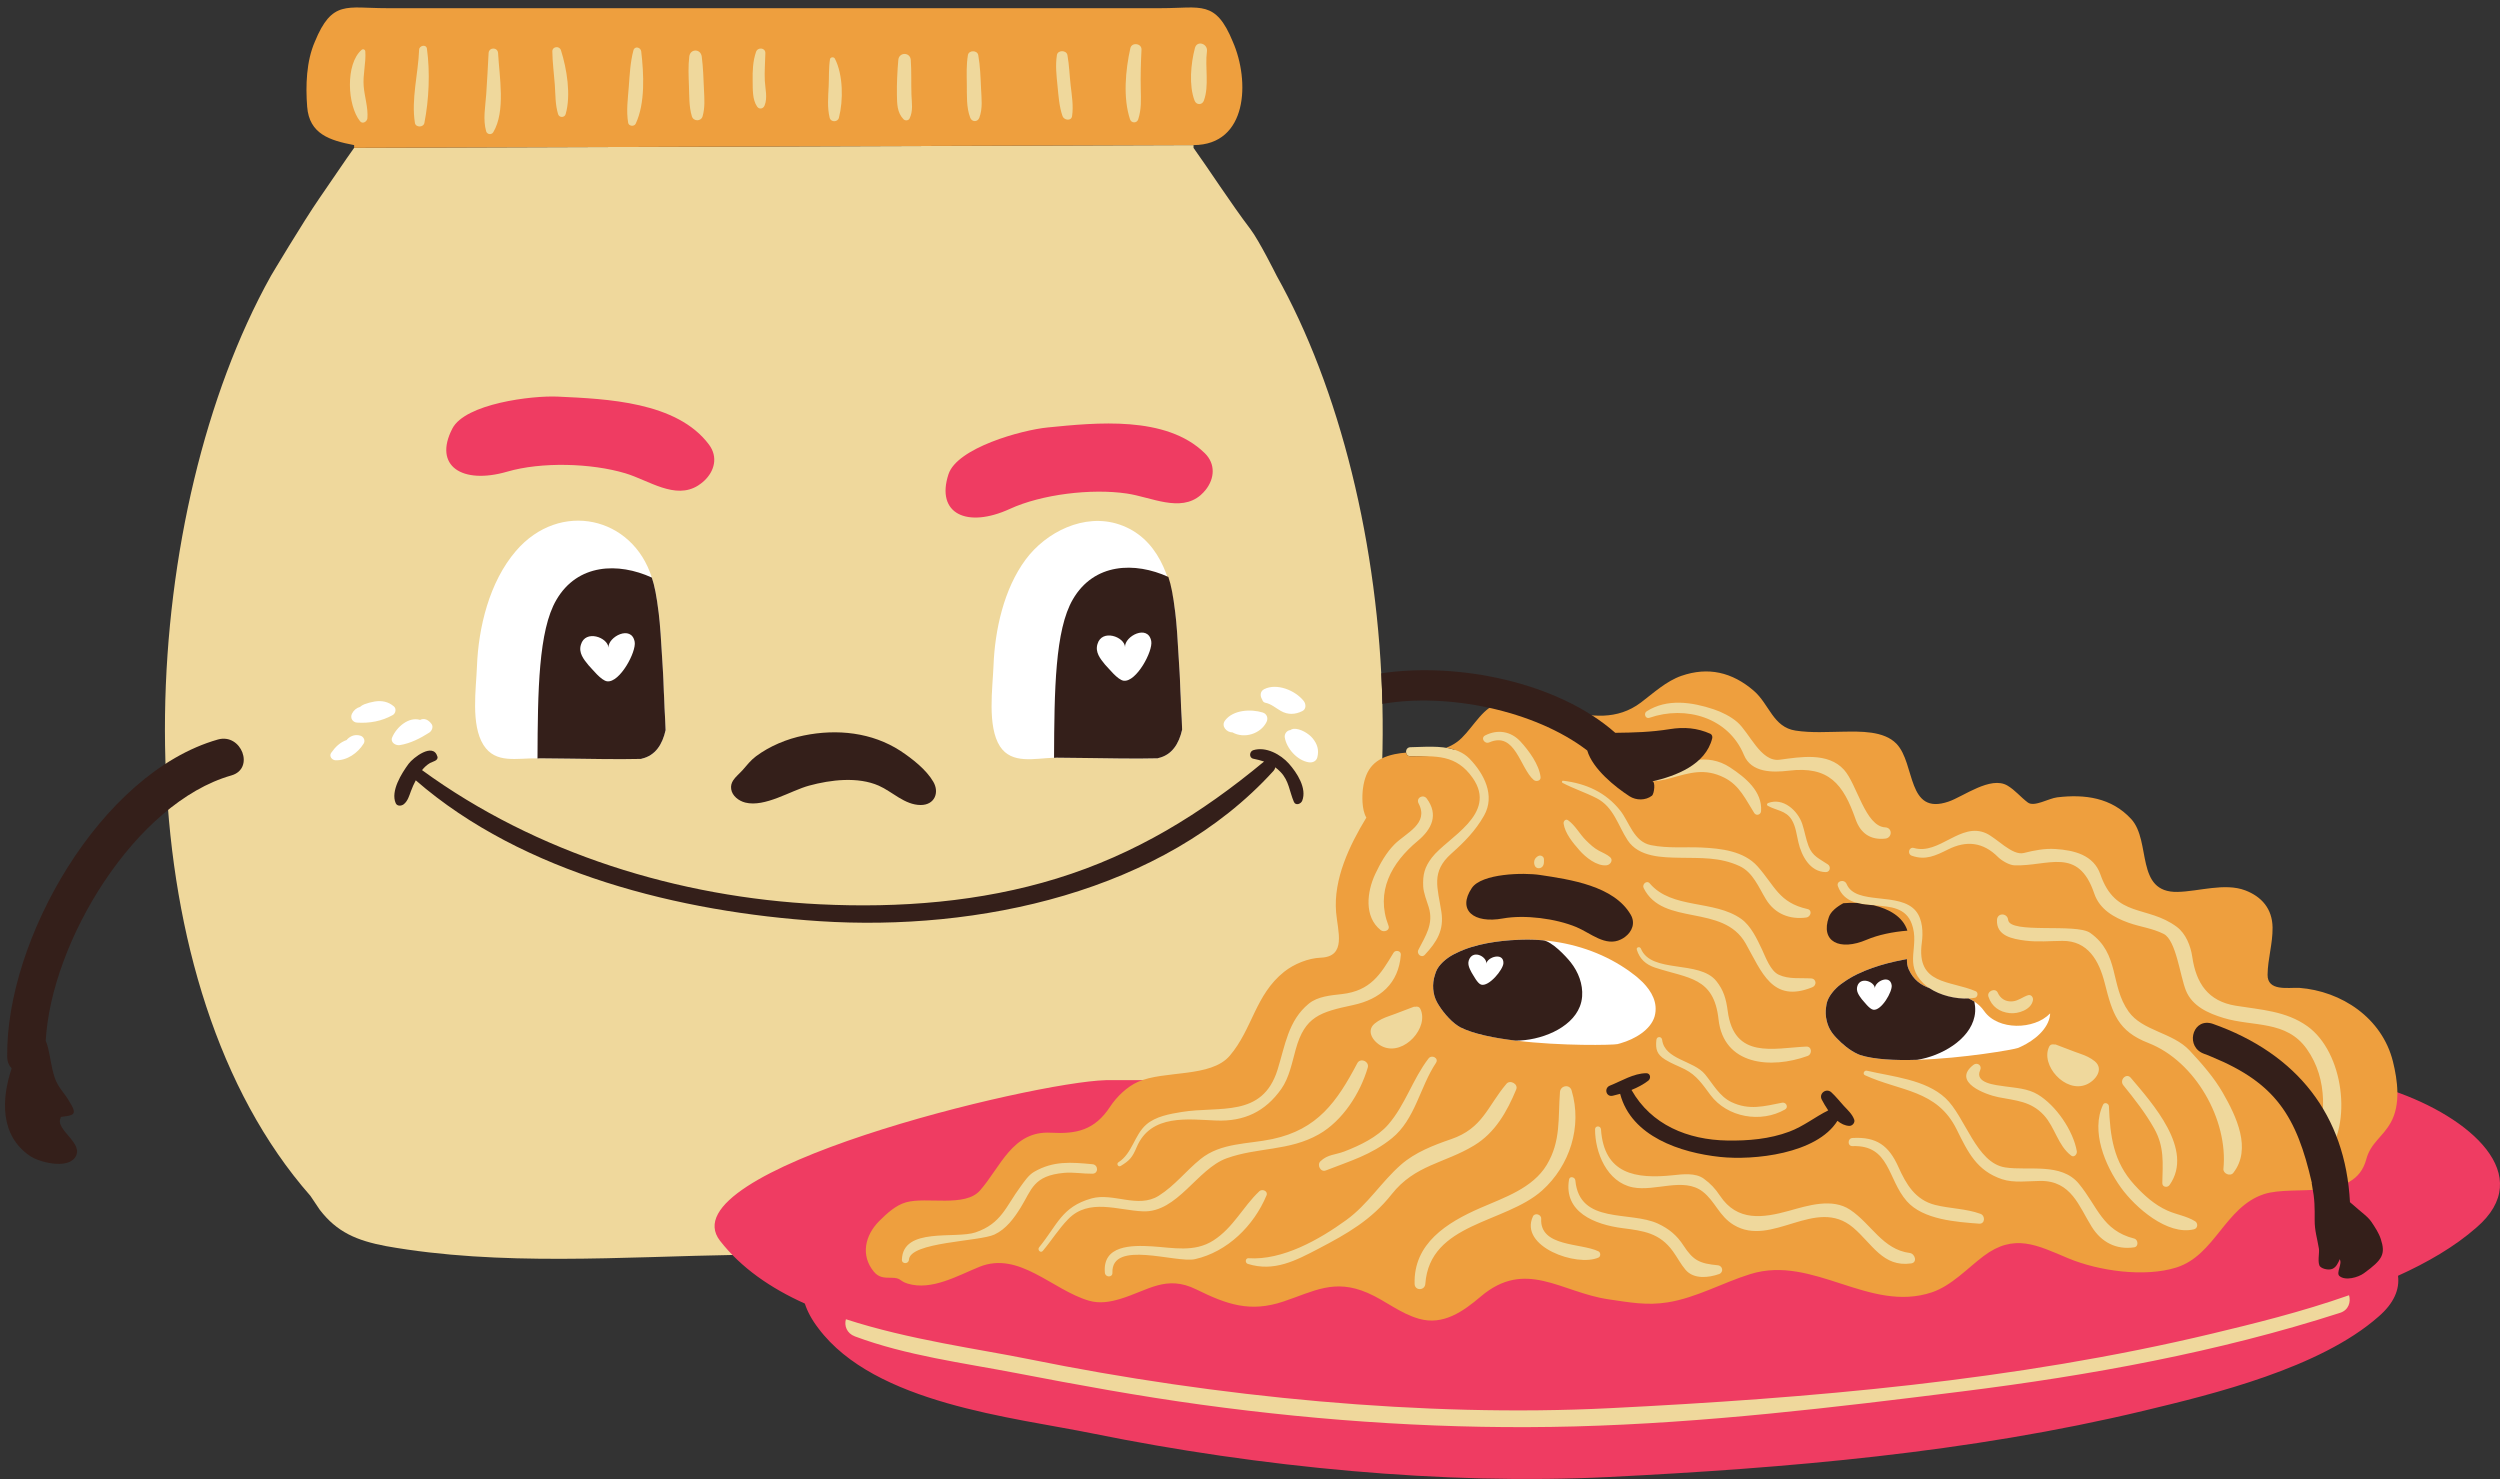 <?xml version="1.0" encoding="UTF-8"?><svg xmlns="http://www.w3.org/2000/svg" xmlns:xlink="http://www.w3.org/1999/xlink" height="296.4" preserveAspectRatio="xMidYMid meet" version="1.0" viewBox="-1.0 -1.5 501.0 296.4" width="501.0" zoomAndPan="magnify"><rect x="-1.0" y="-1.5" width="501.0" height="296.4" fill="#333333" stroke="none"/><defs><clipPath id="a"><path d="M 142 214 L 500 214 L 500 294.891 L 142 294.891 Z M 142 214"/></clipPath></defs><g><g id="change1_1"><path d="M 498.703 233.703 C 496.961 227.262 488.07 221.434 478.438 218.121 C 478.488 216.211 478.199 213.996 477.566 211.449 C 475.645 203.746 468.449 198.129 459.707 197.465 L 459.391 197.461 C 459.109 197.461 458.809 197.469 458.496 197.477 C 458.145 197.488 457.781 197.496 457.418 197.496 C 455.973 197.496 454.355 197.355 453.328 196.316 C 452.719 195.699 452.414 194.863 452.426 193.836 C 452.441 192.23 452.691 190.668 452.938 189.156 C 453.199 187.516 453.449 185.969 453.426 184.367 C 453.379 181.25 451.746 179.059 448.574 177.855 C 447.57 177.477 446.395 177.293 444.98 177.293 C 443.348 177.293 441.605 177.539 439.922 177.777 C 438.348 177.996 436.859 178.207 435.426 178.238 L 435.176 178.242 C 429.227 178.242 428.367 173.625 427.605 169.555 C 427.168 167.207 426.715 164.781 425.348 163.297 C 422.727 160.457 419.23 159.074 414.66 159.074 C 413.641 159.074 412.539 159.145 411.387 159.281 C 410.895 159.34 410.18 159.594 409.488 159.844 C 408.438 160.219 407.348 160.605 406.367 160.605 C 405.738 160.605 405.203 160.441 404.777 160.121 C 404.117 159.629 403.551 159.102 403.008 158.59 C 402.281 157.914 401.602 157.273 400.77 156.785 C 400.328 156.527 399.816 156.398 399.199 156.398 C 397.281 156.398 394.91 157.617 392.816 158.695 C 391.727 159.254 390.699 159.781 389.832 160.078 C 388.754 160.453 387.801 160.633 386.918 160.633 C 382.855 160.633 381.723 156.855 380.719 153.523 C 380.117 151.527 379.496 149.461 378.336 148.246 C 376.535 146.367 373.234 146.113 370.242 146.113 C 369.777 146.113 369.324 146.121 368.895 146.125 L 368.469 146.129 C 367.77 146.137 367.074 146.156 366.379 146.172 C 365.426 146.195 364.477 146.223 363.527 146.223 C 361.641 146.223 360.102 146.121 358.691 145.906 C 355.371 145.402 353.852 143.113 352.383 140.906 C 351.625 139.766 350.84 138.586 349.809 137.695 C 347.012 135.281 344.016 134.059 340.906 134.059 C 339.422 134.059 337.863 134.336 336.281 134.883 C 334.051 135.656 332.016 137.27 330.051 138.832 C 329.512 139.262 328.977 139.684 328.445 140.086 C 325.91 142 323.031 142.934 319.645 142.934 C 317.516 142.934 315.141 142.562 312.176 141.77 C 311.488 141.59 310.816 141.395 310.148 141.203 C 307.715 140.508 305.414 139.852 303.117 139.852 C 301.613 139.852 300.215 140.137 298.844 140.723 C 297.449 141.316 296.141 142.945 294.879 144.516 C 293.852 145.793 292.789 147.117 291.605 147.98 C 291.211 148.27 290.812 148.508 290.406 148.723 C 287.633 147.859 284.301 148.199 281.648 148.242 C 280.477 148.262 280.473 150.066 281.648 150.062 C 282.969 150.055 284.223 150.023 285.41 150.066 C 284.598 150.141 283.785 150.176 282.98 150.211 C 281.492 150.27 280.086 150.324 278.711 150.617 C 277.609 150.852 276.723 151.191 275.977 151.637 C 277.039 119.902 270.816 87.332 259.258 62.426 C 257.863 59.426 256.391 56.531 254.844 53.766 C 254.844 53.766 251.363 46.762 249.582 44.414 C 245.664 39.254 241.227 32.371 238.184 28.137 L 238.184 27.578 L 69.965 28.133 C 68.051 30.801 65.582 34.52 63.035 38.191 C 59.703 43.008 53.305 53.762 53.305 53.762 C 51.621 56.777 50.027 59.934 48.527 63.23 C 25.336 114.016 24.109 195.918 61.207 238.152 L 63.082 240.941 C 66.523 245.422 70.457 247.102 76.359 248.223 C 99.199 252.301 123.664 250.348 147.168 249.965 C 150.703 253.391 155.234 256.363 160.703 258.824 L 161.109 259.008 L 161.246 259.43 C 161.73 260.949 162.59 262.516 163.809 264.102 C 173.219 276.664 194.742 280.527 210.465 283.352 C 213.277 283.855 215.941 284.336 218.352 284.828 C 247.164 290.672 277.957 293.891 305.047 293.891 C 305.047 293.891 305.047 293.891 305.051 293.891 C 310.59 293.891 316.051 293.758 321.277 293.496 C 353.656 291.879 391.711 289.039 428.422 280.23 C 441.477 277.105 463.324 271.879 474.984 261.602 C 477.676 259.293 478.883 256.836 478.566 254.289 L 478.477 253.559 L 479.148 253.258 C 485.527 250.367 490.723 247.18 494.598 243.77 C 498.277 240.613 499.656 237.23 498.703 233.703" fill="#efd89c"/></g><g id="change1_2"><path d="M 70.152 26.594 L 70.969 26.75 L 70.969 27.129 C 86.191 27.078 237.84 26.578 238.184 26.578 C 241.332 26.566 243.688 25.398 245.18 23.102 C 247.891 18.938 247.211 11.98 245.129 7.234 C 242.824 1.613 240.934 0.996 237.453 0.996 C 236.75 0.996 235.988 1.027 235.16 1.059 C 234.145 1.094 233.027 1.137 231.789 1.137 L 76.359 1.137 C 75.121 1.137 74.004 1.094 72.984 1.059 C 72.156 1.027 71.398 0.996 70.691 0.996 C 67.215 0.996 65.324 1.613 63.012 7.258 C 61.637 10.383 61.148 14.605 61.547 19.809 C 61.891 24.227 64.715 25.559 70.152 26.594" fill="#efd89c"/></g><g id="change2_1"><path d="M 110.816 77.984 C 105.574 77.734 92.219 79.398 89.652 84.383 C 85.781 91.855 91.574 95.66 100.66 93.016 C 107.441 91.039 117.441 91.285 124.336 93.352 C 129.043 94.77 134.293 98.699 138.895 95.801 C 139.336 95.516 139.742 95.207 140.098 94.875 C 142.203 92.926 142.926 90.074 141.086 87.605 C 134.66 78.996 120.574 78.438 110.816 77.984" fill="#ef3c62"/></g><g id="change2_2"><path d="M 201.375 100.484 C 207.742 97.562 217.672 96.352 224.816 97.402 C 229.703 98.121 235.531 101.242 239.609 97.719 C 239.992 97.379 240.348 97.012 240.645 96.629 C 242.395 94.398 242.652 91.477 240.422 89.301 C 232.664 81.723 218.656 83.203 208.938 84.164 C 203.719 84.68 190.801 88.25 189.074 93.543 C 186.484 101.492 192.824 104.41 201.375 100.484" fill="#ef3c62"/></g><g clip-path="url(#a)" id="change2_3"><path d="M 467.973 261.586 C 443.473 269.484 417.77 274.145 392.27 277.336 C 366.441 280.574 340.742 283.656 314.672 284.355 C 289.621 285.016 264.539 283.395 239.723 279.996 C 227.301 278.297 215.02 276.047 202.711 273.676 C 191.93 271.605 180.66 270.164 170.332 266.316 C 168.66 265.695 168.16 264.145 168.52 262.875 C 181.211 267.004 195.27 268.855 205.383 270.914 C 242.633 278.477 284.41 282.555 321.531 280.703 C 361.699 278.695 402.762 275.234 442.359 265.746 C 450.152 263.875 460.102 261.465 469.75 258.066 C 470.141 259.395 469.672 261.035 467.973 261.586 Z M 478.441 217.055 C 478.52 219.453 478.121 221.414 477.23 222.984 C 476.602 224.105 475.852 224.965 475.121 225.785 C 473.992 227.066 472.82 228.395 472.23 230.586 C 470.852 235.773 465.18 235.926 459.691 236.066 C 456.973 236.125 454.41 236.195 452.383 236.863 C 448.211 238.234 445.633 241.453 443.141 244.566 C 440.73 247.574 438.449 250.414 434.871 251.555 C 432.902 252.176 430.57 252.496 427.941 252.496 C 423.242 252.496 417.98 251.465 413.859 249.746 L 412.621 249.215 C 409.352 247.824 406.52 246.625 403.48 246.625 C 400.891 246.625 398.41 247.547 395.902 249.434 C 394.98 250.125 394.09 250.887 393.152 251.684 C 390.852 253.637 388.473 255.656 385.84 256.535 C 384.102 257.125 382.312 257.406 380.391 257.406 C 376.289 257.406 372.332 256.125 368.152 254.766 C 363.98 253.414 359.672 252.016 355.23 252.016 C 353.223 252.016 351.34 252.297 349.5 252.863 C 347.359 253.535 345.223 254.406 343.152 255.246 C 339.883 256.574 336.5 257.953 333.082 258.504 C 331.941 258.684 330.801 258.773 329.621 258.773 C 327.383 258.773 325.289 258.465 322.859 258.105 L 321.551 257.906 C 318.82 257.516 316.281 256.656 313.82 255.824 C 310.691 254.766 307.73 253.766 304.621 253.766 C 301.223 253.766 298.102 255.016 295.082 257.586 C 292.48 259.797 289.41 262.145 285.891 262.145 C 285.152 262.145 284.402 262.047 283.66 261.824 C 281.512 261.215 279.691 260.137 277.77 258.984 C 276.41 258.184 275.012 257.344 273.461 256.676 C 271.332 255.754 269.32 255.305 267.301 255.305 C 264.289 255.305 261.59 256.305 258.73 257.363 C 257.82 257.695 256.883 258.047 255.883 258.387 C 253.902 259.047 252.062 259.375 250.27 259.375 C 246.711 259.375 243.512 258.137 239.18 256.004 C 237.371 255.113 235.641 254.676 233.902 254.676 C 231.41 254.676 229.23 255.555 226.93 256.484 C 225.742 256.965 224.512 257.453 223.16 257.863 C 221.762 258.285 220.609 258.484 219.539 258.484 C 218.82 258.484 218.16 258.395 217.512 258.203 C 215.121 257.504 212.711 256.125 210.383 254.773 C 206.82 252.734 203.152 250.613 199.152 250.613 C 197.711 250.613 196.289 250.895 194.93 251.445 C 194.152 251.754 193.34 252.113 192.512 252.477 C 189.562 253.773 186.512 255.125 183.57 255.125 C 182.742 255.125 181.941 255.016 181.211 254.797 C 180.641 254.613 180.391 254.445 180.141 254.266 C 179.551 253.855 179.02 253.566 177.57 253.566 C 176.191 253.566 175.562 253.523 174.871 252.684 C 172.75 250.086 173.172 246.637 175.941 243.875 C 177.359 242.465 179.02 240.914 180.859 240.406 C 181.93 240.105 183.34 240.066 184.449 240.066 C 185.031 240.066 185.621 240.086 186.23 240.094 C 186.852 240.105 187.492 240.113 188.109 240.113 C 191.199 240.113 194.312 239.824 196.152 237.734 C 197.223 236.516 198.172 235.137 199.09 233.797 C 201.691 230.035 204.141 226.484 208.922 226.484 C 209.109 226.484 209.301 226.484 209.5 226.504 C 210.121 226.535 210.723 226.555 211.301 226.555 C 216.449 226.555 219.641 224.895 222.312 220.824 C 223.633 218.816 225.602 217.055 227.441 216.227 C 228.941 215.555 230.82 215.227 232.871 214.965 L 220.609 214.965 C 205.859 215.355 132.383 233.125 143.301 247.164 C 147.512 252.566 153.441 256.656 160.289 259.734 C 160.801 261.316 161.68 262.977 163.012 264.703 C 174.332 279.816 201.941 282.496 218.152 285.805 C 251.242 292.516 288.359 296.145 321.332 294.496 C 357.012 292.715 393.48 289.645 428.66 281.203 C 442.461 277.895 463.922 272.684 475.641 262.363 C 478.781 259.664 479.902 256.875 479.562 254.164 C 485.5 251.477 490.949 248.305 495.25 244.523 C 507.48 234.047 494.02 222.336 478.441 217.055" fill="#ef3c62"/></g><g id="change3_1"><path d="M 464.957 230.527 C 464.125 231.523 462.355 230.461 462.777 229.262 C 465.109 222.637 465.625 214.844 461.285 208.723 C 457.164 202.902 450.562 204.312 444.594 202.496 C 441.562 201.574 438.336 200.164 437.059 197.004 C 435.891 194.117 435.09 186.91 432.602 185.656 C 430.305 184.504 427.945 184.266 425.574 183.422 C 422.617 182.367 419.758 180.73 418.688 177.562 C 415.48 168.059 409.445 172.141 402.711 171.914 C 401.641 171.883 400.094 170.941 399.395 170.242 C 396.352 167.199 393.008 166.93 389.422 168.715 C 386.898 169.969 384.887 170.961 382.129 169.988 C 381.16 169.648 381.547 168.141 382.555 168.438 C 387.613 169.895 391.914 163.16 397.031 165.496 C 399.164 166.469 402.266 170.027 404.578 169.438 C 406.641 168.914 408.754 168.5 410.902 168.641 C 414.602 168.883 418.551 169.793 419.922 173.742 C 422.984 182.555 429.258 179.82 435.211 184.23 C 437.047 185.59 438.012 188.074 438.332 190.258 C 439.102 195.52 441.477 199.145 447.043 200.047 C 452.09 200.863 457.109 201.094 461.391 204.148 C 468.645 209.324 470.543 223.805 464.957 230.527 Z M 446.551 233.547 C 445.941 234.324 444.477 233.688 444.574 232.727 C 445.555 222.977 438.961 211.176 429.527 207.512 C 423.395 205.125 422.328 201.613 420.789 195.512 C 419.652 191.016 417.414 186.996 412.277 187.051 C 409.832 187.074 407.305 187.312 404.871 187 C 402.285 186.664 399.031 186.074 399.195 182.84 C 399.27 181.375 401.273 181.43 401.43 182.84 C 401.75 185.73 415.066 183.457 417.879 185.453 C 423.824 189.672 421.824 195.934 425.555 201.199 C 428.344 205.141 434.395 205.375 437.805 209.027 C 440.234 211.637 442.699 214.426 444.48 217.543 C 447.137 222.176 450.309 228.734 446.551 233.547 Z M 430.691 224.641 C 428.938 221.523 426.754 218.754 424.512 215.977 C 423.672 214.934 425.117 213.438 426.004 214.484 C 430.301 219.578 438.785 228.906 433.773 235.98 C 433.352 236.574 432.312 236.414 432.328 235.59 C 432.41 231.57 432.773 228.344 430.691 224.641 Z M 438.688 244.848 C 433.371 246.168 426.875 240.449 424.027 236.48 C 420.875 232.09 417.953 225.191 420.453 219.883 C 420.738 219.277 421.602 219.621 421.629 220.199 C 421.879 226.156 422.484 231.297 426.754 235.957 C 428.629 238.012 430.746 239.926 433.312 241.086 C 435.176 241.922 437.172 242.176 438.898 243.242 C 439.527 243.633 439.449 244.66 438.688 244.848 Z M 426.691 248.465 C 423.102 248.992 420.133 247.465 418.18 244.344 C 415.602 240.223 414.102 235.105 407.875 235.156 C 405.465 235.176 402.551 235.602 400.199 234.812 C 395.148 233.113 393.379 229.426 391.125 224.855 C 387.18 216.844 379.777 217.223 372.734 213.973 C 372.203 213.727 372.59 212.941 373.113 213.066 C 378.211 214.266 384.836 214.805 388.871 218.562 C 392.852 222.266 395.012 231.57 400.852 232.453 C 405.527 233.168 412.047 231.422 415.594 235.707 C 419.355 240.258 420.289 245.09 426.691 246.707 C 427.516 246.918 427.609 248.328 426.691 248.465 Z M 395.625 243.723 C 391.062 243.379 384.391 242.934 381.121 239.215 C 377.23 234.793 377.754 227.926 370.254 228.18 C 369.195 228.219 369.211 226.605 370.254 226.551 C 375.055 226.277 377.516 228.066 379.441 232.359 C 380.973 235.785 382.805 238.957 386.785 239.965 C 389.777 240.719 392.988 240.695 395.891 241.754 C 396.891 242.121 396.824 243.812 395.625 243.723 Z M 382 251.688 C 376.328 252.496 374.176 247.734 370.379 244.516 C 362.871 238.145 354.086 248.621 346.422 243.965 C 343.477 242.176 342.742 239.254 340.219 237.297 C 336.406 234.344 330.719 237.332 326.223 236.445 C 321.012 235.418 318.633 229.434 318.652 224.809 C 318.656 224.039 319.781 224.055 319.836 224.809 C 320.449 233.852 326.848 234.801 334.32 234.012 C 336.164 233.816 338.754 233.484 340.422 234.695 C 341.801 235.699 342.734 236.691 343.676 238.113 C 347.152 243.363 352.355 242.574 357.52 241.145 C 361.266 240.102 366.16 238.527 369.77 240.938 C 374.004 243.758 376.277 248.898 381.715 249.598 C 382.785 249.734 383.297 251.504 382 251.688 Z M 343.488 253.828 C 341.414 254.559 338.434 254.91 336.785 252.969 C 335.812 251.82 335.156 250.52 334.285 249.305 C 331.609 245.562 328.332 245.16 324.152 244.621 C 318.602 243.91 312.309 241.418 313.438 234.871 C 313.57 234.109 314.637 234.375 314.699 235.047 C 315.527 243.973 325.645 241.086 331.289 243.73 C 333.469 244.754 335.051 246.062 336.363 248.09 C 338.352 251.156 339.648 251.707 343.25 252.062 C 344.258 252.164 344.473 253.48 343.488 253.828 Z M 319.332 250.516 C 315.051 252.438 303.383 248.359 306.199 242.273 C 306.57 241.469 307.898 241.867 307.855 242.723 C 307.547 248.418 315.812 247.562 319.332 249.266 C 319.797 249.488 319.816 250.301 319.332 250.516 Z M 284.633 255.797 C 284.531 257.172 282.523 257.195 282.488 255.797 C 282.25 247.688 288.957 243.504 295.66 240.578 C 300.379 238.516 306.156 236.629 308.969 231.941 C 311.844 227.148 311.207 222.621 311.617 217.344 C 311.719 216.031 313.551 215.695 313.949 217.027 C 316.117 224.266 313.574 232.105 308.055 237.062 C 300.668 243.703 285.527 243.48 284.633 255.797 Z M 277.875 237.848 C 273.84 242.961 268.988 245.73 263.285 248.711 C 258.629 251.145 254.324 253.43 249.062 251.785 C 248.461 251.594 248.543 250.602 249.215 250.648 C 255.988 251.102 263.355 246.941 268.785 243.004 C 273.141 239.844 275.789 235.387 279.77 231.895 C 282.566 229.441 286.305 227.988 289.781 226.797 C 296.195 224.598 297.047 220.23 300.898 215.688 C 301.629 214.824 303.301 215.742 302.852 216.824 C 301.004 221.273 298.633 225.488 294.438 228.035 C 288.457 231.668 282.574 231.895 277.875 237.848 Z M 238.488 250.832 C 234.68 251.691 221.676 246.867 221.93 253.566 C 221.965 254.551 220.508 254.52 220.418 253.566 C 219.914 248.023 225.75 248.023 229.871 248.27 C 234.043 248.523 238.348 249.547 242.184 247.074 C 246.203 244.48 248.031 240.379 251.383 237.215 C 251.949 236.676 253.164 237.203 252.812 238.047 C 250.273 244.137 244.98 249.363 238.488 250.832 Z M 213.059 242.82 C 211.152 244.777 209.734 247.102 207.973 249.184 C 207.539 249.695 206.824 248.965 207.246 248.453 C 210.922 243.953 211.738 240.367 217.715 238.672 C 222.074 237.438 227.055 240.766 231.246 238.109 C 234.457 236.074 236.66 233.145 239.582 230.781 C 243.695 227.453 249.09 227.812 253.98 226.77 C 263.039 224.844 266.934 219.293 271.004 211.566 C 271.609 210.41 273.461 211.211 273.098 212.449 C 271.594 217.578 268.074 223.102 263.305 225.816 C 257.336 229.211 251.008 228.383 244.809 230.625 C 238.93 232.75 234.941 241.52 228.07 241.254 C 223.051 241.062 217.219 238.547 213.059 242.82 Z M 203.547 240.488 C 202.227 242.617 200.637 244.805 198.285 245.902 C 195.238 247.32 181.367 247.367 181.148 250.949 C 181.094 251.848 179.715 251.859 179.742 250.949 C 179.922 244.336 190.473 246.84 194.5 245.469 C 199.703 243.695 200.57 240.277 203.496 236.328 C 204.293 235.254 205.078 233.996 206.281 233.309 C 210.117 231.117 213.59 231.402 217.93 231.809 C 219.129 231.922 219.176 233.695 217.93 233.711 C 216.074 233.738 214.109 233.375 212.273 233.539 C 206.062 234.09 205.762 236.906 203.547 240.488 Z M 223.141 231.414 C 225.895 229.676 226.305 225.98 228.699 223.875 C 230.578 222.223 233.469 221.723 235.824 221.34 C 243.387 220.109 251.98 222.594 255.02 212.879 C 256.539 208.023 257.145 203.031 261.277 199.641 C 263.07 198.168 265.695 197.969 267.891 197.719 C 273.664 197.062 275.637 193.812 278.262 189.434 C 278.645 188.797 279.785 189.02 279.727 189.828 C 279.297 195.613 275.559 198.762 270.141 199.918 C 263.516 201.328 260.496 202.219 258.672 208.762 C 257.945 211.363 257.371 214.457 255.777 216.715 C 252.555 221.277 248.332 223.262 242.777 223.055 C 237.246 222.852 229.617 221.633 226.777 228.422 C 225.918 230.465 225.355 231.082 223.582 232.164 C 223.098 232.453 222.664 231.711 223.141 231.414 Z M 274.605 173.641 C 275.605 171.52 276.801 169.363 278.48 167.684 C 280.773 165.395 285.422 163.57 283.285 159.504 C 282.707 158.395 284.215 157.574 284.93 158.539 C 287.285 161.738 286 164.625 283.117 167.016 C 277.82 171.41 274.625 177.195 277.25 183.996 C 277.625 184.969 276.336 185.41 275.695 184.902 C 272.316 182.207 272.93 177.203 274.605 173.641 Z M 283.633 200.676 C 285.441 204.367 280.418 210.074 276.176 208.277 C 274.379 207.516 272.578 205.203 274.492 203.617 C 275.34 202.922 276.328 202.477 277.379 202.117 C 279.059 201.539 280.68 200.855 282.348 200.254 C 282.43 200.223 282.508 200.254 282.582 200.262 C 282.984 200.156 283.418 200.242 283.633 200.676 Z M 285.27 210.629 C 285.926 209.766 287.402 210.551 286.766 211.504 C 283.566 216.293 282.605 222.84 277.926 226.613 C 273.762 229.973 269.531 231.164 264.695 233.059 C 263.637 233.477 262.859 231.938 263.621 231.215 C 265.066 229.824 266.609 229.945 268.43 229.246 C 271.504 228.059 275.02 226.387 277.215 223.844 C 280.633 219.895 282.09 214.77 285.27 210.629 Z M 296.617 145.887 C 299.109 144.605 301.789 145.02 303.719 147.117 C 305.383 148.93 307.445 151.715 307.73 154.234 C 307.816 154.996 306.82 155.211 306.355 154.801 C 303.586 152.398 302.684 145 297.434 147.277 C 296.504 147.68 295.676 146.367 296.617 145.887 Z M 308.41 170.723 C 308.41 171.121 308.434 171.449 308.305 171.832 C 308.016 172.68 306.762 172.758 306.512 171.832 C 306.305 171.074 306.555 170.438 307.246 170.055 C 307.758 169.773 308.414 170.125 308.41 170.723 Z M 309.41 143.887 C 319.438 137.801 321.617 155.738 331.531 152.758 C 336.344 151.309 341.031 149.199 345.738 152.312 C 348.789 154.328 352.203 157.094 351.918 161.059 C 351.863 161.781 350.953 162.066 350.551 161.43 C 348.836 158.742 347.629 155.891 344.551 154.344 C 340.641 152.379 337.641 153.367 333.781 154.441 C 331 155.219 327.777 155.527 325.141 154.031 C 322.855 152.738 321.246 150.973 319.664 148.895 C 316.762 145.07 314.328 144.176 309.543 144.387 C 309.27 144.402 309.188 144.023 309.41 143.887 Z M 359.398 167.305 C 359.051 165.824 358.871 164.102 358.059 162.781 C 356.887 160.887 355 160.965 353.246 159.969 C 353.012 159.836 353.098 159.523 353.316 159.434 C 356.328 158.254 359.273 160.934 360.172 163.621 C 360.656 165.074 360.883 166.613 361.434 168.047 C 362.219 170.109 363.613 170.582 365.309 171.73 C 365.965 172.172 365.758 173.277 364.891 173.27 C 361.715 173.238 360.023 170 359.398 167.305 Z M 348.836 187.578 C 344.273 179.516 332.254 184.234 328.391 176.469 C 328.016 175.719 329.004 174.824 329.605 175.531 C 334.066 180.766 342.484 178.773 347.938 182.648 C 349.898 184.047 351.105 186.672 352.102 188.77 C 352.836 190.328 353.785 193.043 355.441 193.828 C 357.465 194.789 359.812 194.438 361.957 194.578 C 363.016 194.645 363.121 195.965 362.195 196.34 C 354.156 199.605 352.07 193.289 348.836 187.578 Z M 320.973 171.902 C 319.004 172.125 316.727 170.285 315.508 168.879 C 314.234 167.426 312.629 165.516 312.348 163.547 C 312.281 163.086 312.738 162.527 313.227 162.871 C 314.688 163.895 315.562 165.664 316.836 166.91 C 317.625 167.691 318.434 168.461 319.426 168.984 C 320.195 169.395 320.992 169.695 321.652 170.262 C 322.363 170.867 321.715 171.816 320.973 171.902 Z M 318.953 158.453 C 316.695 157.301 314.355 156.555 312.121 155.383 C 311.93 155.281 312.008 154.934 312.238 154.957 C 316.832 155.5 320.797 157.285 323.699 160.941 C 325.523 163.242 326.387 167.176 329.844 167.867 C 333.301 168.559 336.531 168.184 340 168.344 C 343.836 168.523 348.469 169.027 351.219 172.125 C 354.68 176.023 355.488 179.398 361.215 180.668 C 362.258 180.898 361.875 182.258 360.984 182.371 C 357.672 182.809 354.699 181.668 352.898 178.719 C 351.441 176.336 350.309 173.305 347.582 172.051 C 343.664 170.246 339.848 170.473 335.688 170.395 C 332.105 170.328 327.43 170.285 325.191 166.906 C 323.27 163.992 322.391 160.207 318.953 158.453 Z M 356.719 220.84 C 351.918 223.594 345.16 222.477 341.762 217.922 C 340.207 215.84 339.02 213.996 336.648 212.789 C 335.355 212.133 333.863 211.594 332.648 210.809 C 331.039 209.773 330.738 208.781 330.938 206.891 C 331.02 206.137 332.004 206.152 332.094 206.891 C 332.609 210.883 338.41 211.012 340.691 213.797 C 342.301 215.762 343.586 218.219 345.977 219.359 C 349.523 221.047 352.523 220.195 356.145 219.48 C 356.945 219.324 357.48 220.402 356.719 220.84 Z M 343.391 202.754 C 342.469 194.27 337.285 194.59 330.676 192.41 C 328.82 191.801 327.586 190.668 327.02 188.828 C 326.852 188.297 327.637 188.113 327.836 188.605 C 329.918 193.684 339.523 190.828 342.949 195.102 C 344.41 196.918 344.918 198.707 345.223 201.051 C 346.492 210.875 354.418 208.535 360.98 208.234 C 362.125 208.18 362.207 209.77 361.238 210.117 C 353.91 212.766 344.395 212.012 343.391 202.754 Z M 328.992 141.047 C 333.078 138.445 338.055 139.184 342.438 140.648 C 344.059 141.191 345.855 142.086 347.152 143.211 C 349.617 145.348 351.84 151.246 355.637 150.75 C 359.773 150.203 365.32 149.195 368.543 152.766 C 371.148 155.656 372.797 164.109 376.809 164.305 C 378.285 164.375 378.23 166.406 376.809 166.559 C 373.852 166.871 371.855 165.531 370.848 162.645 C 368.395 155.625 365.504 151.965 357.453 152.945 C 354.289 153.328 349.961 153.387 348.48 149.789 C 345.387 142.281 336.828 139.816 329.539 142.348 C 328.742 142.625 328.328 141.465 328.992 141.047 Z M 409.656 208.242 C 409.871 207.809 410.309 207.719 410.703 207.824 C 410.781 207.816 410.859 207.785 410.941 207.816 C 412.605 208.422 414.227 209.102 415.91 209.68 C 416.961 210.039 417.949 210.484 418.797 211.184 C 420.711 212.77 418.91 215.082 417.113 215.844 C 412.875 217.645 407.848 211.93 409.656 208.242 Z M 399.352 197.438 C 399.891 198.668 401.004 199.312 402.359 199.168 C 403.508 199.043 404.355 198.281 405.41 197.945 C 406.051 197.742 406.5 198.367 406.402 198.938 C 406.082 200.848 403.422 201.723 401.742 201.531 C 399.684 201.305 398.141 200.23 397.48 198.227 C 397.117 197.137 398.879 196.371 399.352 197.438 Z M 400.82 216.215 C 403.039 216.527 405.398 216.645 407.375 217.836 C 411.02 220.027 414.453 225.031 415.195 229.203 C 415.297 229.785 414.656 230.543 414.055 230.078 C 411.383 228.027 410.84 224.438 408.598 221.988 C 406.023 219.176 402.961 219.062 399.5 218.379 C 396.848 217.855 390.102 215.32 394.465 211.906 C 395.25 211.297 396.254 212.031 395.828 212.957 C 394.629 215.582 398.934 215.945 400.82 216.215 Z M 394.941 197.148 C 395.496 197.391 395.352 198.348 394.77 198.453 C 391.52 199.031 386.906 197.973 384.473 195.59 C 380.434 191.641 383.789 188.223 382.117 183.637 C 379.754 177.156 369.816 182.773 367.324 176.125 C 366.91 175.023 368.621 174.609 369.055 175.648 C 370.898 180.043 379.664 177.121 382.93 181.059 C 384.316 182.73 384.41 185.391 384.133 187.414 C 382.969 195.922 389.793 194.93 394.941 197.148 Z M 478.539 211.207 C 476.367 202.516 468.266 197.109 459.738 196.465 C 457.422 196.395 453.391 197.164 453.422 193.844 C 453.457 190.648 454.469 187.586 454.422 184.355 C 454.367 180.609 452.234 178.176 448.926 176.922 C 444.848 175.379 439.605 177.148 435.402 177.238 C 426.805 177.426 430.184 167.07 426.082 162.621 C 422.141 158.348 416.82 157.625 411.27 158.285 C 409.539 158.492 406.66 160.285 405.375 159.32 C 403.895 158.215 402.859 156.852 401.277 155.922 C 397.914 153.949 392.477 158.113 389.508 159.133 C 381.098 162.027 382.887 151.551 379.059 147.555 C 376.527 144.91 371.742 145.09 368.457 145.129 C 365.23 145.164 362.051 145.402 358.84 144.914 C 354.309 144.227 353.582 139.625 350.465 136.934 C 346.129 133.199 341.316 132.078 335.957 133.938 C 332.93 134.984 330.352 137.387 327.84 139.285 C 323.125 142.848 317.766 142.227 312.43 140.801 C 307.582 139.508 303.312 137.723 298.449 139.801 C 295.609 141.012 293.535 145.328 291.012 147.172 C 290.301 147.691 289.562 148.074 288.809 148.352 C 290.59 148.637 292.254 149.258 293.512 150.559 C 296.379 153.523 298.703 157.902 296.402 161.953 C 294.664 165.008 292.461 167.238 289.848 169.562 C 285.695 173.258 287.117 176.398 287.855 181.246 C 288.406 184.863 286.988 187.219 284.523 189.852 C 283.859 190.559 282.836 189.66 283.238 188.863 C 284.676 186.031 286.348 183.676 285.316 180.293 C 284.938 179.066 284.273 177.441 284.211 176.145 C 284.102 173.77 284.488 172.273 285.957 170.352 C 289.047 166.324 299.238 161.703 294.125 154.395 C 290.809 149.652 286.738 150.031 281.645 150.059 C 281.129 150.059 280.855 149.715 280.789 149.324 C 280.023 149.383 279.258 149.477 278.5 149.637 C 274.59 150.465 272.688 152.445 272.141 156.477 C 271.957 157.84 271.859 160.742 272.816 162.348 C 269.414 167.949 266.199 174.684 266.754 181.309 C 267.07 185.121 268.918 190.219 263.648 190.422 C 261.156 190.516 258.289 191.699 256.352 193.238 C 250.551 197.852 249.992 204.73 245.449 210.062 C 241.641 214.531 232.281 212.949 227.027 215.309 C 224.848 216.285 222.762 218.305 221.469 220.277 C 218.379 224.992 214.75 225.789 209.551 225.496 C 201.91 225.07 199.508 232.387 195.395 237.07 C 192.379 240.508 184.719 238.289 180.59 239.438 C 178.508 240.016 176.711 241.691 175.23 243.164 C 172.316 246.066 171.453 250.078 174.09 253.309 C 175.098 254.547 176.188 254.562 177.562 254.562 C 179.672 254.562 179.145 255.207 180.918 255.742 C 185.719 257.195 190.969 254.109 195.301 252.363 C 203.246 249.172 209.895 257.023 217.23 259.16 C 219.312 259.766 221.426 259.426 223.449 258.816 C 229.094 257.117 232.668 253.91 238.734 256.898 C 244.871 259.922 249.516 261.566 256.199 259.324 C 262.277 257.285 266.391 254.703 273.059 257.59 C 276.676 259.152 279.516 261.688 283.383 262.785 C 288.227 264.164 292.238 261.297 295.719 258.344 C 304.762 250.664 311.809 257.504 321.398 258.891 C 325.574 259.496 328.996 260.168 333.234 259.488 C 338.945 258.57 344.289 255.52 349.785 253.82 C 362.387 249.922 373.602 261.676 386.156 257.48 C 390.055 256.176 393.305 252.637 396.5 250.227 C 402.668 245.574 407.25 248.055 413.473 250.66 C 419.531 253.195 428.777 254.527 435.168 252.5 C 442.898 250.047 444.895 240.371 452.691 237.809 C 458.684 235.836 470.898 239.477 473.195 230.84 C 474.078 227.527 476.426 226.453 478.098 223.473 C 480.133 219.871 479.484 215.004 478.539 211.207" fill="#ee9f3e"/></g><g id="change3_2"><path d="M 71.461 8.496 C 71.758 8.242 72.176 8.418 72.207 8.805 C 72.375 11.117 71.688 13.445 71.883 15.789 C 72.059 17.906 72.793 20.07 72.629 22.195 C 72.574 22.859 71.68 23.438 71.164 22.805 C 68.602 19.648 68.184 11.348 71.461 8.496 Z M 82.992 8.457 C 83.023 7.602 84.426 7.324 84.555 8.246 C 85.207 12.992 84.969 18.434 84.047 23.141 C 83.863 24.066 82.309 24.094 82.152 23.141 C 81.383 18.406 82.812 13.238 82.992 8.457 Z M 96.438 17.402 C 96.629 14.652 96.766 11.898 96.914 9.145 C 96.98 7.922 98.75 7.922 98.816 9.145 C 99.066 13.852 100.363 20.766 97.855 24.996 C 97.508 25.578 96.605 25.465 96.422 24.809 C 95.746 22.406 96.27 19.859 96.438 17.402 Z M 111.414 8.57 C 112.602 12.309 113.457 17.566 112.355 21.375 C 112.137 22.129 111.066 22.113 110.84 21.375 C 110.254 19.438 110.324 17.461 110.184 15.461 C 110.023 13.242 109.711 11.027 109.688 8.805 C 109.68 7.785 111.117 7.637 111.414 8.57 Z M 125.012 15.84 C 125.191 13.414 125.312 10.957 125.938 8.59 C 126.184 7.664 127.402 7.961 127.5 8.805 C 128.02 13.246 128.336 19.188 126.391 23.297 C 126.094 23.918 124.988 23.797 124.879 23.102 C 124.48 20.641 124.828 18.312 125.012 15.84 Z M 137.129 9.836 C 137.324 8.215 139.418 8.234 139.629 9.836 C 139.922 12.035 139.973 14.293 140.078 16.516 C 140.164 18.305 140.297 20.066 139.801 21.805 C 139.492 22.879 137.965 22.859 137.648 21.805 C 137.055 19.828 137.141 17.715 137.062 15.672 C 136.992 13.734 136.898 11.762 137.129 9.836 Z M 150.512 8.891 C 150.852 7.91 152.395 8.031 152.379 9.145 C 152.344 10.996 152.176 12.836 152.27 14.691 C 152.355 16.32 152.855 18.125 152.215 19.664 C 151.941 20.316 151.148 20.484 150.723 19.859 C 149.75 18.43 149.863 16.375 149.832 14.691 C 149.797 12.75 149.867 10.742 150.512 8.891 Z M 165.066 15.75 C 165.152 13.949 165.055 12.16 165.328 10.375 C 165.398 9.914 166.109 9.855 166.309 10.25 C 167.977 13.48 168.016 18.641 167.117 22.105 C 166.883 23.016 165.492 23.031 165.266 22.105 C 164.758 20.051 164.969 17.852 165.066 15.75 Z M 179.02 10.52 C 179.148 8.914 181.402 8.902 181.52 10.52 C 181.684 12.84 181.574 15.164 181.656 17.492 C 181.719 19.164 182.02 20.699 181.281 22.242 C 181.066 22.691 180.395 22.734 180.066 22.398 C 178.766 21.055 178.773 19.293 178.742 17.492 C 178.703 15.164 178.824 12.836 179.02 10.52 Z M 192.969 9.547 C 193.141 8.512 194.855 8.523 195.043 9.547 C 195.441 11.762 195.5 14.051 195.605 16.297 C 195.695 18.281 195.961 20.207 195.254 22.102 C 194.914 23 193.781 22.984 193.438 22.102 C 192.629 20.012 192.785 17.602 192.75 15.387 C 192.723 13.426 192.645 11.484 192.969 9.547 Z M 210.801 9.543 C 210.965 8.48 212.727 8.508 212.914 9.543 C 213.277 11.562 213.332 13.629 213.566 15.668 C 213.801 17.711 214.141 19.723 213.844 21.77 C 213.691 22.832 212.219 22.598 211.93 21.77 C 211.254 19.836 211.125 17.699 210.922 15.668 C 210.715 13.621 210.484 11.586 210.801 9.543 Z M 225.523 8.156 C 225.805 6.906 227.824 7.18 227.758 8.461 C 227.621 11.082 227.551 13.691 227.609 16.32 C 227.656 18.453 227.758 20.375 227.098 22.418 C 226.836 23.234 225.73 23.219 225.461 22.418 C 224.027 18.141 224.547 12.512 225.523 8.156 Z M 238.461 8.129 C 238.883 6.52 241.082 7.246 240.871 8.793 C 240.445 11.953 241.363 15.68 240.25 18.676 C 239.91 19.594 238.746 19.574 238.398 18.676 C 237.223 15.625 237.648 11.23 238.461 8.129 Z M 238.188 27.578 C 249.051 27.539 249.512 14.727 246.055 6.855 C 242.613 -1.547 239.66 0.137 231.793 0.137 L 76.359 0.137 C 68.488 0.137 65.539 -1.547 62.098 6.855 C 60.379 10.773 60.23 15.684 60.555 19.887 C 60.977 25.379 65.117 26.652 69.969 27.578 L 69.969 28.133 C 69.969 28.133 237.828 27.578 238.188 27.578" fill="#ee9f3e"/></g><g id="change4_1"><path d="M 132.09 138.336 C 132.082 137.938 132.066 137.531 132.031 137.133 C 132.008 136.312 131.965 135.488 131.934 134.691 C 131.902 134.285 131.895 133.863 131.879 133.461 C 131.828 132.637 131.777 131.84 131.73 131.035 C 131.508 127.062 131.27 123.457 131.004 121.398 C 130.574 117.891 130.18 115.891 129.621 114.246 C 125.801 102.031 111.203 98.652 102.387 108.918 C 97.062 115.121 94.875 124.238 94.582 132.047 C 94.414 136.512 93.32 143.734 95.887 147.793 C 98.328 151.648 102.613 150.383 106.723 150.477 C 106.824 150.473 106.953 150.457 107.059 150.461 L 107.219 150.465 C 110.25 150.465 115.168 150.578 120.062 150.621 C 122.645 150.648 125.199 150.641 127.484 150.59 C 127.539 150.562 127.566 150.539 127.594 150.539 C 130.336 149.934 131.75 147.684 132.387 144.828 C 132.332 143.484 132.277 141.98 132.172 140.406 C 132.145 139.734 132.117 139.039 132.09 138.336" fill="#fff"/></g><g id="change4_2"><path d="M 258.273 144.555 C 258.016 144.57 257.773 144.668 257.566 144.816 C 256.918 144.863 256.348 145.559 256.469 146.293 C 256.848 148.539 258.984 150.898 261.258 151.262 C 262.004 151.383 262.785 151.082 262.992 150.273 C 263.367 148.805 262.992 147.598 262.047 146.449 C 261.242 145.469 259.551 144.477 258.273 144.555" fill="#fff"/></g><g id="change4_3"><path d="M 70.562 143.312 C 73.074 143.469 75.508 143.031 77.711 141.793 C 78.297 141.465 78.477 140.523 77.934 140.062 C 76.816 139.113 75.523 138.848 74.082 139.082 C 73.363 139.199 72.672 139.391 71.992 139.645 C 71.664 139.766 71.402 139.953 71.156 140.164 C 70.469 140.348 69.875 140.836 69.535 141.523 C 69.125 142.355 69.629 143.258 70.562 143.312" fill="#fff"/></g><g id="change4_4"><path d="M 71.238 145.934 C 70.266 145.641 69.348 145.895 68.613 146.625 C 68.559 146.68 68.52 146.738 68.477 146.797 C 67.156 147.25 66.199 148.18 65.359 149.383 C 64.91 150.027 65.523 150.824 66.207 150.855 C 68.523 150.957 70.699 149.422 71.883 147.508 C 72.25 146.906 71.887 146.133 71.238 145.934" fill="#fff"/></g><g id="change4_5"><path d="M 252.051 141.289 C 249.684 140.547 246.09 140.746 244.496 142.891 C 243.648 144.027 244.828 145.293 245.996 145.273 C 248.332 146.59 251.633 145.582 252.82 143.176 C 253.191 142.414 252.883 141.547 252.051 141.289" fill="#fff"/></g><g id="change4_6"><path d="M 259.988 141 C 260.805 140.594 260.734 139.566 260.25 138.961 C 258.574 136.859 254.902 135.336 252.355 136.602 C 251.496 137.027 251.488 138.008 251.934 138.664 C 252.008 138.98 252.219 139.262 252.559 139.328 C 253.742 139.559 254.652 140.387 255.68 140.973 C 257.094 141.777 258.559 141.715 259.988 141" fill="#fff"/></g><g id="change4_7"><path d="M 83.18 142.77 C 80.914 142.074 78.441 144.211 77.582 146.301 C 77.18 147.277 78.301 147.953 79.105 147.824 C 81.234 147.484 83.215 146.469 85.016 145.32 C 85.551 144.98 85.902 144.145 85.473 143.574 C 84.844 142.734 84.016 142.34 83.18 142.77" fill="#fff"/></g><g id="change4_8"><path d="M 235.613 138.219 C 235.602 137.816 235.586 137.418 235.551 137.016 C 235.527 136.188 235.484 135.375 235.457 134.57 C 235.418 134.172 235.41 133.746 235.395 133.344 C 235.344 132.516 235.297 131.715 235.246 130.918 C 235.027 126.938 234.789 123.34 234.523 121.281 C 233.672 114.262 231.078 106.207 223.285 103.598 C 216.266 101.246 208.609 105.137 204.539 110.633 C 200.152 116.551 198.367 124.809 198.098 131.926 C 197.926 136.352 196.809 144.094 199.398 148.078 C 201.762 151.699 206.352 150.477 210.227 150.348 C 210.336 150.348 210.465 150.332 210.574 150.336 L 210.73 150.34 C 213.766 150.34 218.68 150.453 223.574 150.496 C 226.152 150.523 228.715 150.516 231.004 150.465 C 231.055 150.438 231.078 150.418 231.105 150.418 C 233.848 149.809 235.262 147.559 235.898 144.711 C 235.848 143.363 235.797 141.867 235.688 140.289 C 235.664 139.617 235.637 138.922 235.613 138.219" fill="#fff"/></g><g id="change4_9"><path d="M 326.145 193.598 C 325.883 193.398 325.645 193.223 325.379 193.02 C 325.188 192.875 325.004 192.75 324.793 192.625 C 319.953 189.355 314.133 187.434 308.203 186.938 C 306.82 186.809 305.41 186.762 304.004 186.809 C 303.816 186.809 303.527 186.809 303.258 186.836 C 299.43 186.984 294.566 187.637 290.922 189.457 C 290.898 189.457 290.871 189.48 290.871 189.48 C 290.473 189.656 290.074 189.879 289.699 190.105 C 288.984 190.551 288.289 191.102 287.734 191.727 C 287.176 192.324 286.773 193.047 286.562 193.867 C 285.953 195.641 286.113 197.809 286.988 199.355 C 287.844 200.902 289.488 202.973 291.164 204.07 C 291.324 204.172 291.457 204.266 291.645 204.367 C 294.219 205.668 298.34 206.516 302.754 207.035 C 311.902 208.16 322.301 207.938 323.145 207.738 C 323.359 207.664 323.598 207.613 323.785 207.562 C 326.629 206.738 329.789 204.895 330.59 202.176 C 331.309 199.48 330.004 197.188 328.195 195.34 C 327.531 194.691 326.844 194.094 326.145 193.598" fill="#fff"/></g><g id="change4_10"><path d="M 396.633 201.125 C 396.062 200.305 395.391 199.695 394.66 199.227 C 394.289 198.977 393.902 198.773 393.5 198.594 C 390.91 198.727 387.832 197.984 385.641 196.516 C 383.93 195.887 382.449 194.855 381.512 192.773 C 381.211 192.113 381.133 191.414 381.152 190.703 C 381.09 190.715 381.02 190.727 380.961 190.734 C 380.781 190.754 380.492 190.805 380.23 190.875 C 376.473 191.594 371.781 192.965 368.5 195.316 C 368.09 195.586 367.73 195.863 367.402 196.137 C 367.25 196.273 367.09 196.414 366.949 196.566 C 366.641 196.863 366.359 197.184 366.102 197.523 C 365.973 197.684 365.852 197.855 365.742 198.035 C 365.633 198.203 365.531 198.387 365.441 198.566 C 365.262 198.926 365.133 199.305 365.039 199.703 C 365 199.906 364.973 200.113 364.949 200.324 C 364.801 201.227 364.859 202.195 365.082 203.113 C 365.18 203.496 365.301 203.875 365.449 204.227 C 365.531 204.406 365.609 204.574 365.699 204.746 C 365.789 204.914 365.883 205.074 365.992 205.227 C 366.051 205.324 366.121 205.426 366.191 205.516 C 366.242 205.574 366.281 205.625 366.32 205.676 C 366.531 205.934 366.762 206.215 367.02 206.496 C 368.16 207.715 369.742 209.035 371.242 209.703 C 371.41 209.773 371.562 209.855 371.762 209.926 C 374.531 210.816 378.742 211.035 383.191 210.887 C 392.41 210.613 402.621 208.824 403.43 208.504 C 403.633 208.395 403.859 208.305 404.031 208.234 C 406.699 206.996 409.512 204.695 409.832 201.887 C 409.84 201.785 409.852 201.684 409.84 201.586 C 406.691 204.895 399.383 205.047 396.633 201.125" fill="#fff"/></g><g id="change5_1"><path d="M 148.355 159.336 C 152.312 160.328 157.434 156.941 161.152 155.938 C 165.465 154.766 170.895 154.102 175.105 155.949 C 177.812 157.141 180.309 159.82 183.504 159.824 C 186.309 159.828 187.301 157.32 186.031 155.16 C 184.621 152.73 181.836 150.562 179.453 148.977 C 173.738 145.266 166.754 144.531 160.09 145.891 C 156.672 146.578 153.258 148.012 150.512 150.051 C 149.449 150.844 148.664 151.859 147.816 152.832 C 147.184 153.539 146.398 154.156 145.914 154.91 C 145.605 155.402 145.426 155.961 145.531 156.648 C 145.727 157.988 147.027 159 148.355 159.336" fill="#341f1a"/></g><g id="change5_2"><path d="M 250.156 148.836 C 249.363 149.078 249.258 150.359 250.156 150.547 C 250.941 150.707 251.652 150.883 252.32 151.113 C 252.312 151.117 252.305 151.121 252.297 151.129 C 239.684 161.594 226.535 169.695 210.777 174.551 C 195.453 179.273 179.211 180.496 163.262 179.719 C 135.012 178.336 106.512 169.551 83.574 152.832 C 84.023 152.273 84.535 151.789 85.176 151.41 C 85.637 151.137 86.91 150.945 86.656 150.109 C 85.789 147.211 81.766 150.371 80.887 151.566 C 79.488 153.465 77.238 157.031 78.297 159.453 C 78.594 160.121 79.461 160.035 79.926 159.66 C 80.711 159.031 81.008 157.973 81.344 157.059 C 81.617 156.305 81.953 155.586 82.32 154.879 C 103.84 173.586 135.523 181.297 163.262 183.105 C 194.887 185.164 232.031 177.375 254.184 153.016 C 254.402 152.773 254.52 152.52 254.555 152.27 C 254.922 152.539 255.277 152.848 255.633 153.219 C 257.32 154.973 257.395 157.109 258.297 159.199 C 258.648 160.016 259.707 159.609 259.957 158.984 C 260.957 156.48 258.898 153.34 257.305 151.547 C 255.645 149.68 252.691 148.055 250.156 148.836" fill="#341f1a"/></g><g id="change5_3"><path d="M 115.414 127.688 C 116.309 124.598 120.832 126.238 120.938 128.293 C 120.816 126.109 125.543 123.66 126.188 127.113 C 126.559 129.105 123.219 135.332 120.684 135.039 C 119.465 134.895 117.668 132.551 116.922 131.793 C 115.969 130.621 114.91 129.34 115.414 127.688 Z M 120.059 150.617 C 122.641 150.645 125.195 150.637 127.484 150.586 C 127.535 150.562 127.562 150.539 127.59 150.539 C 130.332 149.93 131.746 147.684 132.383 144.828 L 132.383 144.805 C 132.328 143.484 132.277 141.977 132.172 140.406 C 132.145 139.734 132.121 139.039 132.094 138.336 C 132.086 137.938 132.07 137.531 132.031 137.133 C 132.012 136.312 131.965 135.488 131.938 134.691 C 131.902 134.285 131.895 133.863 131.879 133.461 C 131.832 132.637 131.781 131.836 131.734 131.035 C 131.508 127.062 131.27 123.453 131.008 121.398 C 130.574 117.891 130.184 115.887 129.625 114.246 C 122.906 111.172 114.738 111.43 110.496 118.719 C 106.906 124.848 106.77 136.945 106.715 150.473 L 106.715 150.496 C 106.871 150.473 107.059 150.457 107.215 150.465 C 110.246 150.465 115.164 150.578 120.059 150.617" fill="#341f1a"/></g><g id="change5_4"><path d="M 218.934 127.566 C 219.832 124.473 224.355 126.113 224.457 128.168 C 224.34 125.988 229.062 123.535 229.711 126.988 C 230.078 128.984 226.738 135.211 224.199 134.918 C 222.984 134.773 221.188 132.426 220.441 131.676 C 219.488 130.5 218.43 129.219 218.934 127.566 Z M 223.574 150.496 C 226.152 150.527 228.715 150.52 231.004 150.465 C 231.055 150.441 231.078 150.422 231.105 150.422 C 233.848 149.812 235.262 147.562 235.898 144.715 L 235.898 144.688 C 235.848 143.363 235.797 141.867 235.688 140.289 C 235.664 139.617 235.637 138.922 235.613 138.215 C 235.602 137.816 235.586 137.418 235.551 137.012 C 235.527 136.188 235.484 135.371 235.457 134.57 C 235.418 134.172 235.41 133.742 235.395 133.344 C 235.344 132.516 235.297 131.715 235.246 130.918 C 235.027 126.938 234.789 123.336 234.523 121.281 C 234.094 117.77 233.691 115.762 233.141 114.117 C 226.426 111.051 218.246 111.309 214.008 118.602 C 210.426 124.723 210.289 136.824 210.23 150.348 L 210.23 150.371 C 210.387 150.355 210.574 150.336 210.73 150.34 C 213.766 150.344 218.676 150.453 223.574 150.496" fill="#341f1a"/></g><g id="change5_5"><path d="M 307.617 173.844 C 304.367 173.344 295.914 173.523 293.949 176.465 C 290.988 180.883 294.32 183.633 300.18 182.559 C 304.551 181.77 310.777 182.566 314.926 184.297 C 317.758 185.484 320.742 188.277 323.824 186.766 C 324.121 186.621 324.395 186.461 324.648 186.266 C 326.098 185.191 326.762 183.453 325.793 181.801 C 322.422 176.016 313.672 174.754 307.617 173.844" fill="#341f1a"/></g><g id="change5_6"><path d="M 373.102 186.816 C 375.359 185.855 378.301 185.234 381.242 185.004 C 380.359 182.203 377.531 180.637 374.461 179.914 C 373.34 179.836 372.223 179.727 371.211 179.453 C 370.223 179.406 369.262 179.426 368.402 179.504 C 366.98 180.285 365.891 181.203 365.512 182.266 C 363.742 187.215 367.672 189.145 373.102 186.816" fill="#341f1a"/></g><g id="change5_7"><path d="M 295.82 195.82 C 295.074 195.594 294.258 193.926 293.891 193.367 C 293.453 192.527 292.965 191.605 293.484 190.633 C 294.445 188.805 297.059 190.344 296.848 191.641 C 297.066 190.262 300.34 189.273 300.285 191.504 C 300.262 192.789 297.367 196.297 295.82 195.82 Z M 308.203 186.941 C 306.82 186.812 305.41 186.766 304.004 186.812 C 303.816 186.812 303.527 186.812 303.258 186.84 C 299.43 186.988 294.566 187.641 290.922 189.461 C 290.473 189.66 290.074 189.883 289.699 190.109 C 288.984 190.555 288.289 191.105 287.734 191.73 C 287.176 192.328 286.773 193.051 286.562 193.871 C 285.953 195.645 286.113 197.812 286.988 199.359 C 287.844 200.906 289.488 202.977 291.164 204.074 C 291.324 204.176 291.457 204.273 291.645 204.371 C 294.219 205.672 298.34 206.52 302.754 207.043 C 307.609 207.043 313.84 204.684 315.598 200.211 C 315.848 199.574 316.008 198.895 316.059 198.172 C 316.238 195.734 315.305 193.289 313.766 191.344 C 312.785 190.109 309.961 187.098 308.203 186.941" fill="#341f1a"/></g><g id="change5_8"><path d="M 374.422 200.855 C 373.641 200.746 372.551 199.215 372.09 198.727 C 371.52 197.953 370.883 197.125 371.223 196.086 C 371.859 194.137 374.691 195.246 374.723 196.555 C 374.723 195.164 377.762 193.715 378.09 195.926 C 378.281 197.195 376.031 201.086 374.422 200.855 Z M 394.66 199.227 C 394.289 198.977 393.902 198.773 393.5 198.594 C 390.91 198.727 387.832 197.984 385.641 196.516 C 383.93 195.887 382.449 194.855 381.512 192.773 C 381.211 192.113 381.133 191.414 381.152 190.703 C 381.09 190.715 381.02 190.727 380.961 190.734 C 380.781 190.754 380.492 190.805 380.23 190.875 C 376.473 191.594 371.781 192.965 368.5 195.316 C 368.09 195.586 367.73 195.863 367.402 196.137 C 367.25 196.273 367.09 196.414 366.949 196.566 C 366.641 196.863 366.352 197.184 366.102 197.523 C 365.973 197.684 365.852 197.855 365.742 198.035 C 365.633 198.203 365.531 198.387 365.441 198.566 C 365.262 198.926 365.121 199.305 365.039 199.703 C 365 199.906 364.973 200.113 364.949 200.324 C 364.801 201.227 364.859 202.195 365.082 203.113 C 365.18 203.496 365.301 203.875 365.449 204.227 C 365.531 204.406 365.609 204.574 365.699 204.746 C 365.789 204.914 365.883 205.074 365.992 205.227 C 366.051 205.324 366.121 205.426 366.191 205.516 C 366.23 205.566 366.27 205.625 366.312 205.676 C 366.52 205.934 366.75 206.215 367.02 206.496 C 368.16 207.715 369.742 209.035 371.242 209.703 C 371.41 209.773 371.562 209.855 371.762 209.926 C 374.531 210.816 378.742 211.035 383.191 210.887 C 387.98 210.156 393.723 206.887 394.691 202.203 C 394.832 201.547 394.871 200.844 394.801 200.125 C 394.77 199.824 394.723 199.523 394.66 199.227" fill="#341f1a"/></g><g id="change5_9"><path d="M 368.496 220.113 C 367.668 219.211 366.91 218.23 366.004 217.398 C 364.977 216.465 363.43 217.641 364.09 218.875 C 364.434 219.52 364.863 220.281 365.375 221.023 C 362.727 222.336 360.445 224.211 357.586 225.281 C 353.633 226.766 349.34 227.133 345.152 227.062 C 337.199 226.93 329.891 223.902 325.953 216.926 C 327.168 216.434 328.332 215.824 329.309 215.074 C 329.902 214.617 329.777 213.562 328.902 213.57 C 326.359 213.598 323.945 215.137 321.629 216.055 C 320.391 216.547 320.844 218.398 322.191 218.086 C 322.676 217.977 323.176 217.844 323.676 217.703 C 325.914 226.277 335.801 229.504 343.688 230.348 C 350.441 231.074 363.074 229.754 367.223 223.113 C 367.938 223.699 368.73 224.094 369.602 224.129 C 370.219 224.152 370.809 223.457 370.578 222.848 C 370.156 221.727 369.293 220.977 368.496 220.113" fill="#341f1a"/></g><g id="change5_10"><path d="M 476.109 246.797 C 475.719 245.598 474.953 244.438 474.246 243.387 C 474.133 243.215 474.004 243.051 473.863 242.887 C 473.242 242.172 472.422 241.562 471.711 240.945 C 471.125 240.434 470.527 239.926 469.934 239.418 C 469.016 221.957 459.371 209.66 442.426 203.668 C 442.199 203.586 441.965 203.531 441.781 203.512 C 438.234 202.938 436.977 208.383 440.734 209.695 C 441.258 209.879 441.781 210.082 442.289 210.316 C 455.07 215.57 459.25 222.227 462.301 235.586 C 462.277 235.59 462.262 235.59 462.262 235.59 C 462.262 235.59 462.629 237.758 462.66 238.02 C 462.73 238.57 462.777 239.121 462.812 239.68 C 462.875 240.777 462.867 241.879 462.859 242.98 C 462.84 245.137 463.367 246.617 463.715 248.762 C 463.844 249.543 463.344 251.734 463.977 252.336 C 464.52 252.848 465.734 253.07 466.426 252.77 C 466.805 252.602 467.094 252.309 467.309 251.98 C 467.398 251.844 467.938 250.938 467.832 250.812 C 468.535 251.66 467.066 253.578 467.828 254.219 C 469.012 255.215 471.547 254.512 472.727 253.66 C 476.492 250.93 477.09 249.828 476.109 246.797" fill="#341f1a"/></g><g id="change5_11"><path d="M 325.547 158.066 C 326.895 158.938 328.793 158.93 330.039 157.965 C 330.543 157.578 330.797 154.941 330.074 155.109 C 334.895 153.996 340.809 151.762 342.129 146.453 C 342.215 146.125 342.082 145.695 341.754 145.547 C 339.105 144.367 336.496 144.16 333.633 144.617 C 329.852 145.227 326.359 145.312 322.699 145.355 C 311.254 135.25 291.188 131.121 275.812 133.434 C 275.914 135.473 275.988 137.516 276.035 139.562 C 288.926 137.309 306.52 140.789 317.086 148.902 C 318.16 152.602 322.719 156.234 325.547 158.066" fill="#341f1a"/></g><g id="change5_12"><path d="M 42.652 146.703 C 19.125 153.406 0.125 186.91 0.445 210.27 C 0.461 211.293 0.809 212.059 1.332 212.609 C -0.75 218.844 -0.973 226.051 4.973 230.129 C 6.754 231.383 12.238 232.801 13.953 230.57 C 16.227 227.703 9.836 224.898 11.184 222.477 C 11.184 222.477 11.184 222.477 11.145 222.34 C 13.621 221.992 14.719 222.098 12.867 219.191 C 11.832 217.395 10.594 216.418 9.93 214.352 C 9.297 212.422 9.09 210.355 8.602 208.383 C 8.488 207.898 8.336 207.469 8.164 207.09 C 9.254 187.133 26.129 159.379 45.363 153.898 C 50.133 152.539 47.379 145.355 42.652 146.703" fill="#341f1a"/></g></g></svg>
